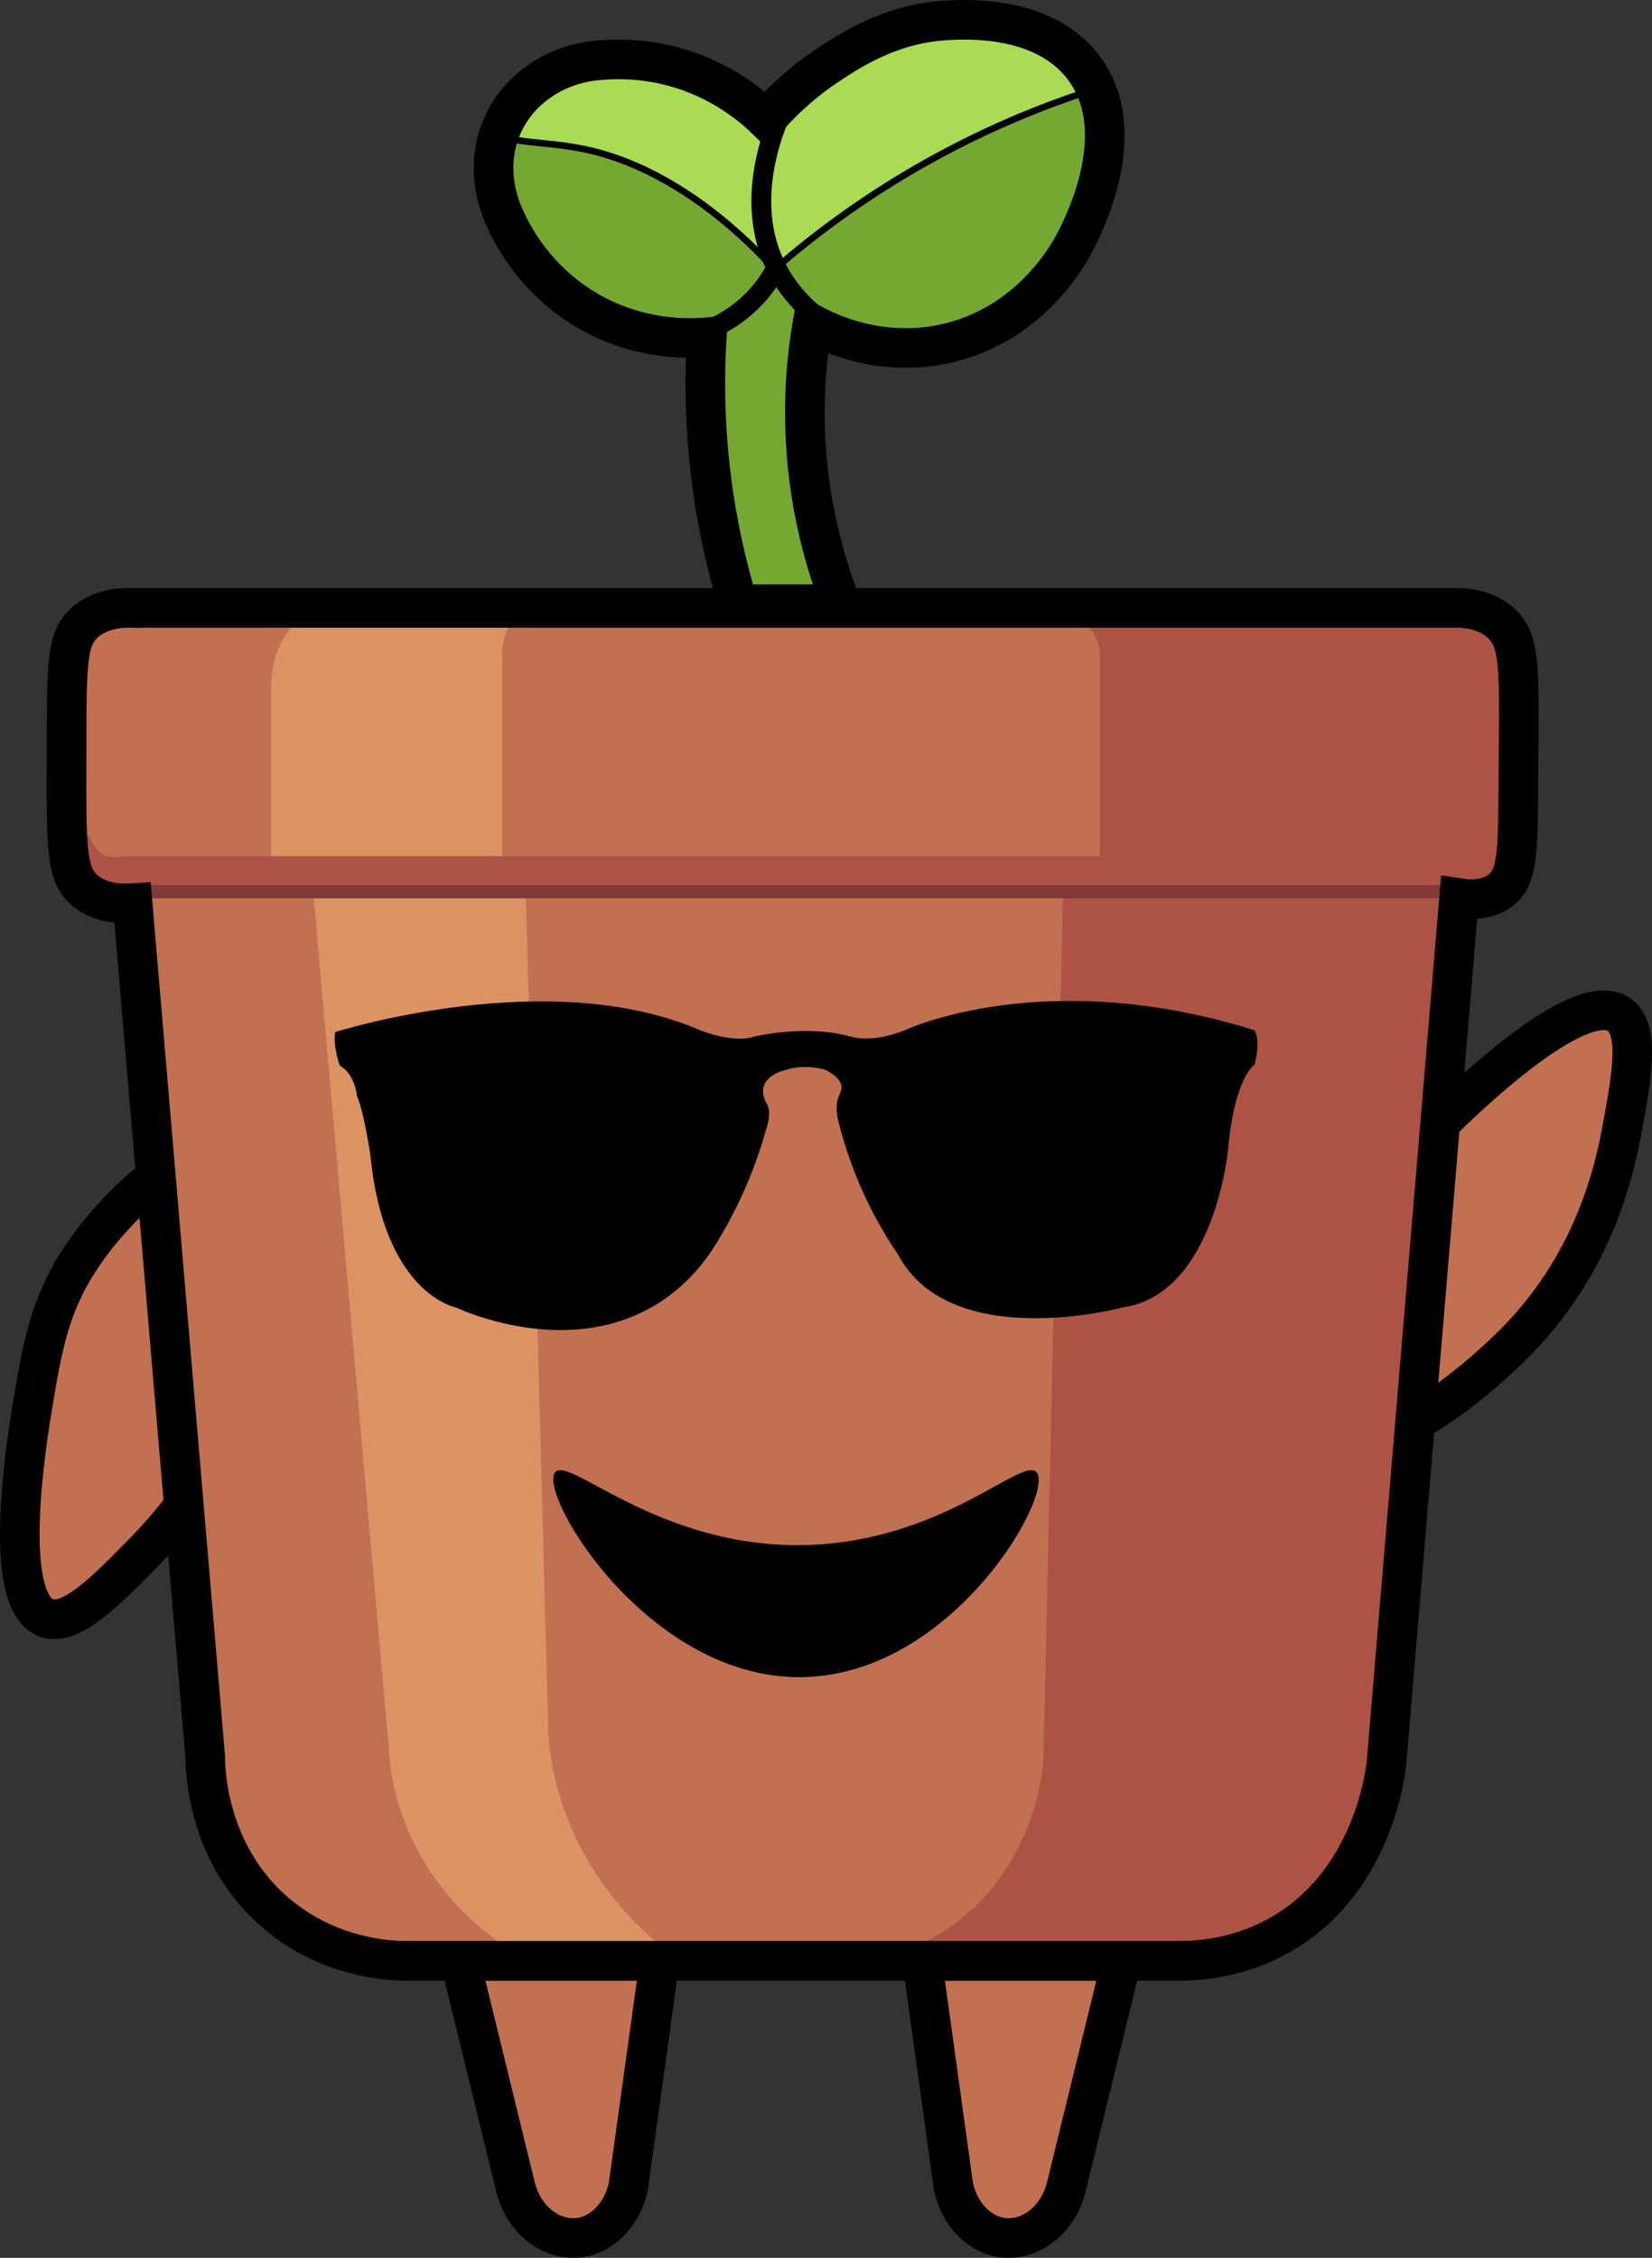 <?xml version="1.0" encoding="UTF-8"?><svg id="Laag_2" xmlns="http://www.w3.org/2000/svg" viewBox="0 0 250.32 342.11"><rect x="0" y="0" width="250.32" height="342.11" fill="#333333" stroke="none"/><defs><style>.cls-1{stroke-width:3px;}.cls-1,.cls-2,.cls-3,.cls-4,.cls-5{stroke-miterlimit:10;}.cls-1,.cls-2,.cls-3,.cls-5{stroke:#000;}.cls-1,.cls-2,.cls-4{fill:none;}.cls-2,.cls-5{stroke-width:6px;}.cls-3{fill:#a9db54;}.cls-4{stroke:#823a37;stroke-width:4px;}.cls-6,.cls-7,.cls-8,.cls-9,.cls-10,.cls-11{stroke-width:0px;}.cls-5,.cls-10{fill:#c17052;}.cls-7{fill:#75a833;}.cls-8{fill:#ac5346;}.cls-9{fill:#db9364;}.cls-11{fill:#fff;}</style></defs><g id="harry"><path id="been_l" class="cls-5" d="m69.73,297.11l8.36,34.18c1.25,5.24,5.73,8.47,10,7.72,3.41-.6,6.26-3.67,7.12-7.72,1.58-11.39,3.16-22.78,4.74-34.18h-30.22Z"/><path id="been_r" class="cls-5" d="m169.95,297.11l-8.36,34.18c-1.25,5.24-5.73,8.47-10,7.72-3.41-.6-6.26-3.67-7.12-7.72-1.58-11.39-3.16-22.78-4.74-34.18h30.22Z"/><path id="arm_l" class="cls-5" d="m11.91,191.11c5.51-8.57,16.66-18.86,23-16,7.58,3.42,4.47,23.9,4,27-2.77,18.27-13.42,29.37-18,34-5.1,5.17-10.35,10.47-14,9-6.82-2.75-2.82-27.02-2-32,1.45-8.77,2.55-15.08,7-22Z"/><path id="arm_r" class="cls-5" d="m203.92,188.78c-3.85,9.43-5.88,24.47.11,28.02,7.15,4.24,22.14-10.07,24.4-12.23,13.37-12.76,16.33-27.85,17.5-34.26,1.3-7.14,2.63-14.48-.67-16.63-6.17-4.01-23.74,13.2-27.35,16.74-6.35,6.22-10.88,10.75-13.99,18.36Z"/><g id="pot"><path class="cls-10" d="m20.09,92.11h201c1.76.07,4.07.46,6,2,3.4,2.71,3.1,6.96,3,22-.09,12.87.09,16.92-3,19-1.89,1.27-4.19,1.26-6,.98-3.67,43.67-7.33,87.35-11,131.02-.23,2.09-2.28,18.12-16,26-5.83,3.35-11.55,3.95-15,4H61.72c-2.69,0-11.64-.36-19.63-7-10.79-8.98-11-22.11-11-24-3.67-43.08-7.33-86.17-11-129.25-2.11.14-4.83-.08-7-1.75-3.15-2.43-3.03-6.3-3-21,.02-13.8-.07-17.52,3-20,2.24-1.8,5.04-2.06,7-2Z"/><path class="cls-8" d="m161.15,132.31l-3.06,134.8s-1.4,24-25.7,30h37.56s18.76,0,18.76,0l13.5-10.93,7.37-15.95,10.09-117.14,1.43-22.98-59.94,2.2Z"/><path class="cls-9" d="m45.09,94.11s-4,3-4,10v28.2h35v-32.43s-.59-5.79,4.21-7.78-35.21,2.01-35.21,2.01Z"/><path class="cls-9" d="m47.37,134.11l11.73,133s1.06,19,21.03,30h23.09s-18.12-11-20.12-34l-3.51-130.8-32.22,1.8Z"/><line class="cls-4" x1="19.09" y1="134.11" x2="224.09" y2="134.11"/><path class="cls-8" d="m13.56,126.6s1.01,4.18,5.04,3.13h148.05v-30.59s0-3.86-3.02-4.9v-3.13l60.43,1.53,5.1,4.56v36.91H10.54l-.45-5.7.45-1.81h3.02Z"/><path class="cls-2" d="m20.09,92.11h201c1.76.07,4.07.46,6,2,3.4,2.71,3.1,6.96,3,22-.09,12.87.09,16.92-3,19-1.89,1.27-4.19,1.26-6,.98-3.67,43.67-7.33,87.35-11,131.02-.23,2.09-2.28,18.12-16,26-5.83,3.35-11.55,3.95-15,4H61.72c-2.69,0-11.64-.36-19.63-7-10.79-8.98-11-22.11-11-24-3.67-43.08-7.33-86.17-11-129.25-2.11.14-4.83-.08-7-1.75-3.15-2.43-3.03-6.3-3-21,.02-13.8-.07-17.52,3-20,2.24-1.8,5.04-2.06,7-2Z"/></g><g id="plant"><path class="cls-7" d="m111.84,91.55c-2.16-7.16-4.12-16.08-4.75-26.44-.31-5.05-.26-9.74,0-14-2.7.23-10.2.52-18-4-8.58-4.98-12.02-12.58-13-15-.48-1.19-2.66-6.9,0-13,2.51-5.74,8.33-9.6,15-10,2.67-.22,6.55-.21,11,1,7.07,1.92,11.74,5.82,14,8,1.91-2.22,4.86-5.21,9-8,3.38-2.27,9.57-6.45,18-7,2.93-.19,14.84-.97,21,7,8.24,10.66-1.45,27.1-2,28-1.39,2.29-7.19,11.47-19,14-9.94,2.13-17.83-1.82-20-3-.83,4.85-1.41,10.97-1,18,.6,10.29,3.09,18.65,5.35,24.44h-15.6Z"/><path class="cls-3" d="m75.59,19.61c.54,2.29,6.48,1.63,13,3,18.19,3.82,31.17,21.18,30.33,20.11-1.18-1.5-2.46-3.53-3.33-6.11-2.58-7.7,3.52-13.12,2-18-2.3-7.4-17.46-7.82-22-8-5.46-.21-9.14.73-12,2-3.3,1.47-8.54,4.73-8,7Z"/><path class="cls-3" d="m165.59,13.61c-7.65,2.46-17,6.19-27,12-8.57,4.98-15.54,10.27-21,15-.56-1.61-5.18-15.63,3-27,9.04-12.56,28.53-14.66,39-7,2.98,2.18,4.84,4.87,6,7Z"/><path class="cls-1" d="m119.69,14.39s-14.63,24.89,9.88,37.31"/><path class="cls-1" d="m117.65,40.55c-.81,1.58-2.61,4.56-6.06,7.06-3.44,2.5-6.82,3.29-8.57,3.57"/><path class="cls-2" d="m111.84,91.55c-2.16-7.16-4.12-16.08-4.75-26.44-.31-5.05-.26-9.74,0-14-2.7.23-10.2.52-18-4-8.58-4.98-12.02-12.58-13-15-.48-1.19-2.66-6.9,0-13,2.51-5.74,8.33-9.6,15-10,2.67-.22,6.55-.21,11,1,7.07,1.92,11.74,5.82,14,8,1.91-2.22,4.86-5.21,9-8,3.38-2.27,9.57-6.45,18-7,2.93-.19,14.84-.97,21,7,8.24,10.66-1.45,27.1-2,28-1.39,2.29-7.19,11.47-19,14-9.94,2.13-17.83-1.82-20-3-.83,4.85-1.41,10.97-1,18,.6,10.29,3.09,18.65,5.35,24.44h-15.6Z"/></g><g id="ogen"><g id="neutraal"><circle class="cls-6" cx="85.59" cy="175.61" r="16.5"/><circle class="cls-6" cx="154.59" cy="175.61" r="16.5"/><circle class="cls-11" cx="159.09" cy="175.11" r="6"/><circle class="cls-11" cx="90.09" cy="175.11" r="6"/></g><g id="bril"><path class="cls-6" d="m50.77,156.39s32.32-10.28,55.32-.28c0,0,5,2,8,1,0,0,8-2,15,0,0,0,3,1,8-1,0,0,21-10,53,0,0,0,1,1.45,0,5.22,0,0-3,1.78-4,12.78,0,0-2,22-16,24,0,0-26,7-34-8-1.26-1.85-2.53-3.93-3.75-6.25-2.63-5.03-4.24-9.77-5.25-13.75-.52-1.86-.32-3.14,0-4,.21-.57.45-.9.42-1.42-.06-1.13-1.3-2-2.42-2.58,0,0-3-1-6,0,0,0-5,1-3,5,0,0,1,1,0,4-.65,2.35-1.51,4.91-2.62,7.62-1.68,4.07-3.57,7.53-5.38,10.38-1.71,2.65-4.37,5.86-8.38,8.38-13.16,8.26-28.81,1.45-30.62.62,0,0-10.9-2-12.95-23,0,0-1.05-7-2.05-9,0,0-.21-3.28-2.6-4.64,0,0-1.04-2.8-.72-5.08Z"/></g></g><g id="mond"><g id="blij"><path class="cls-6" d="m157.09,223.11c2.66,3.33-12.46,30.24-35,31-23.62.8-40.58-27.62-38-31,2.06-2.7,15.72,11.56,38,11,20.84-.52,32.91-13.61,35-11Z"/></g></g></g></svg>